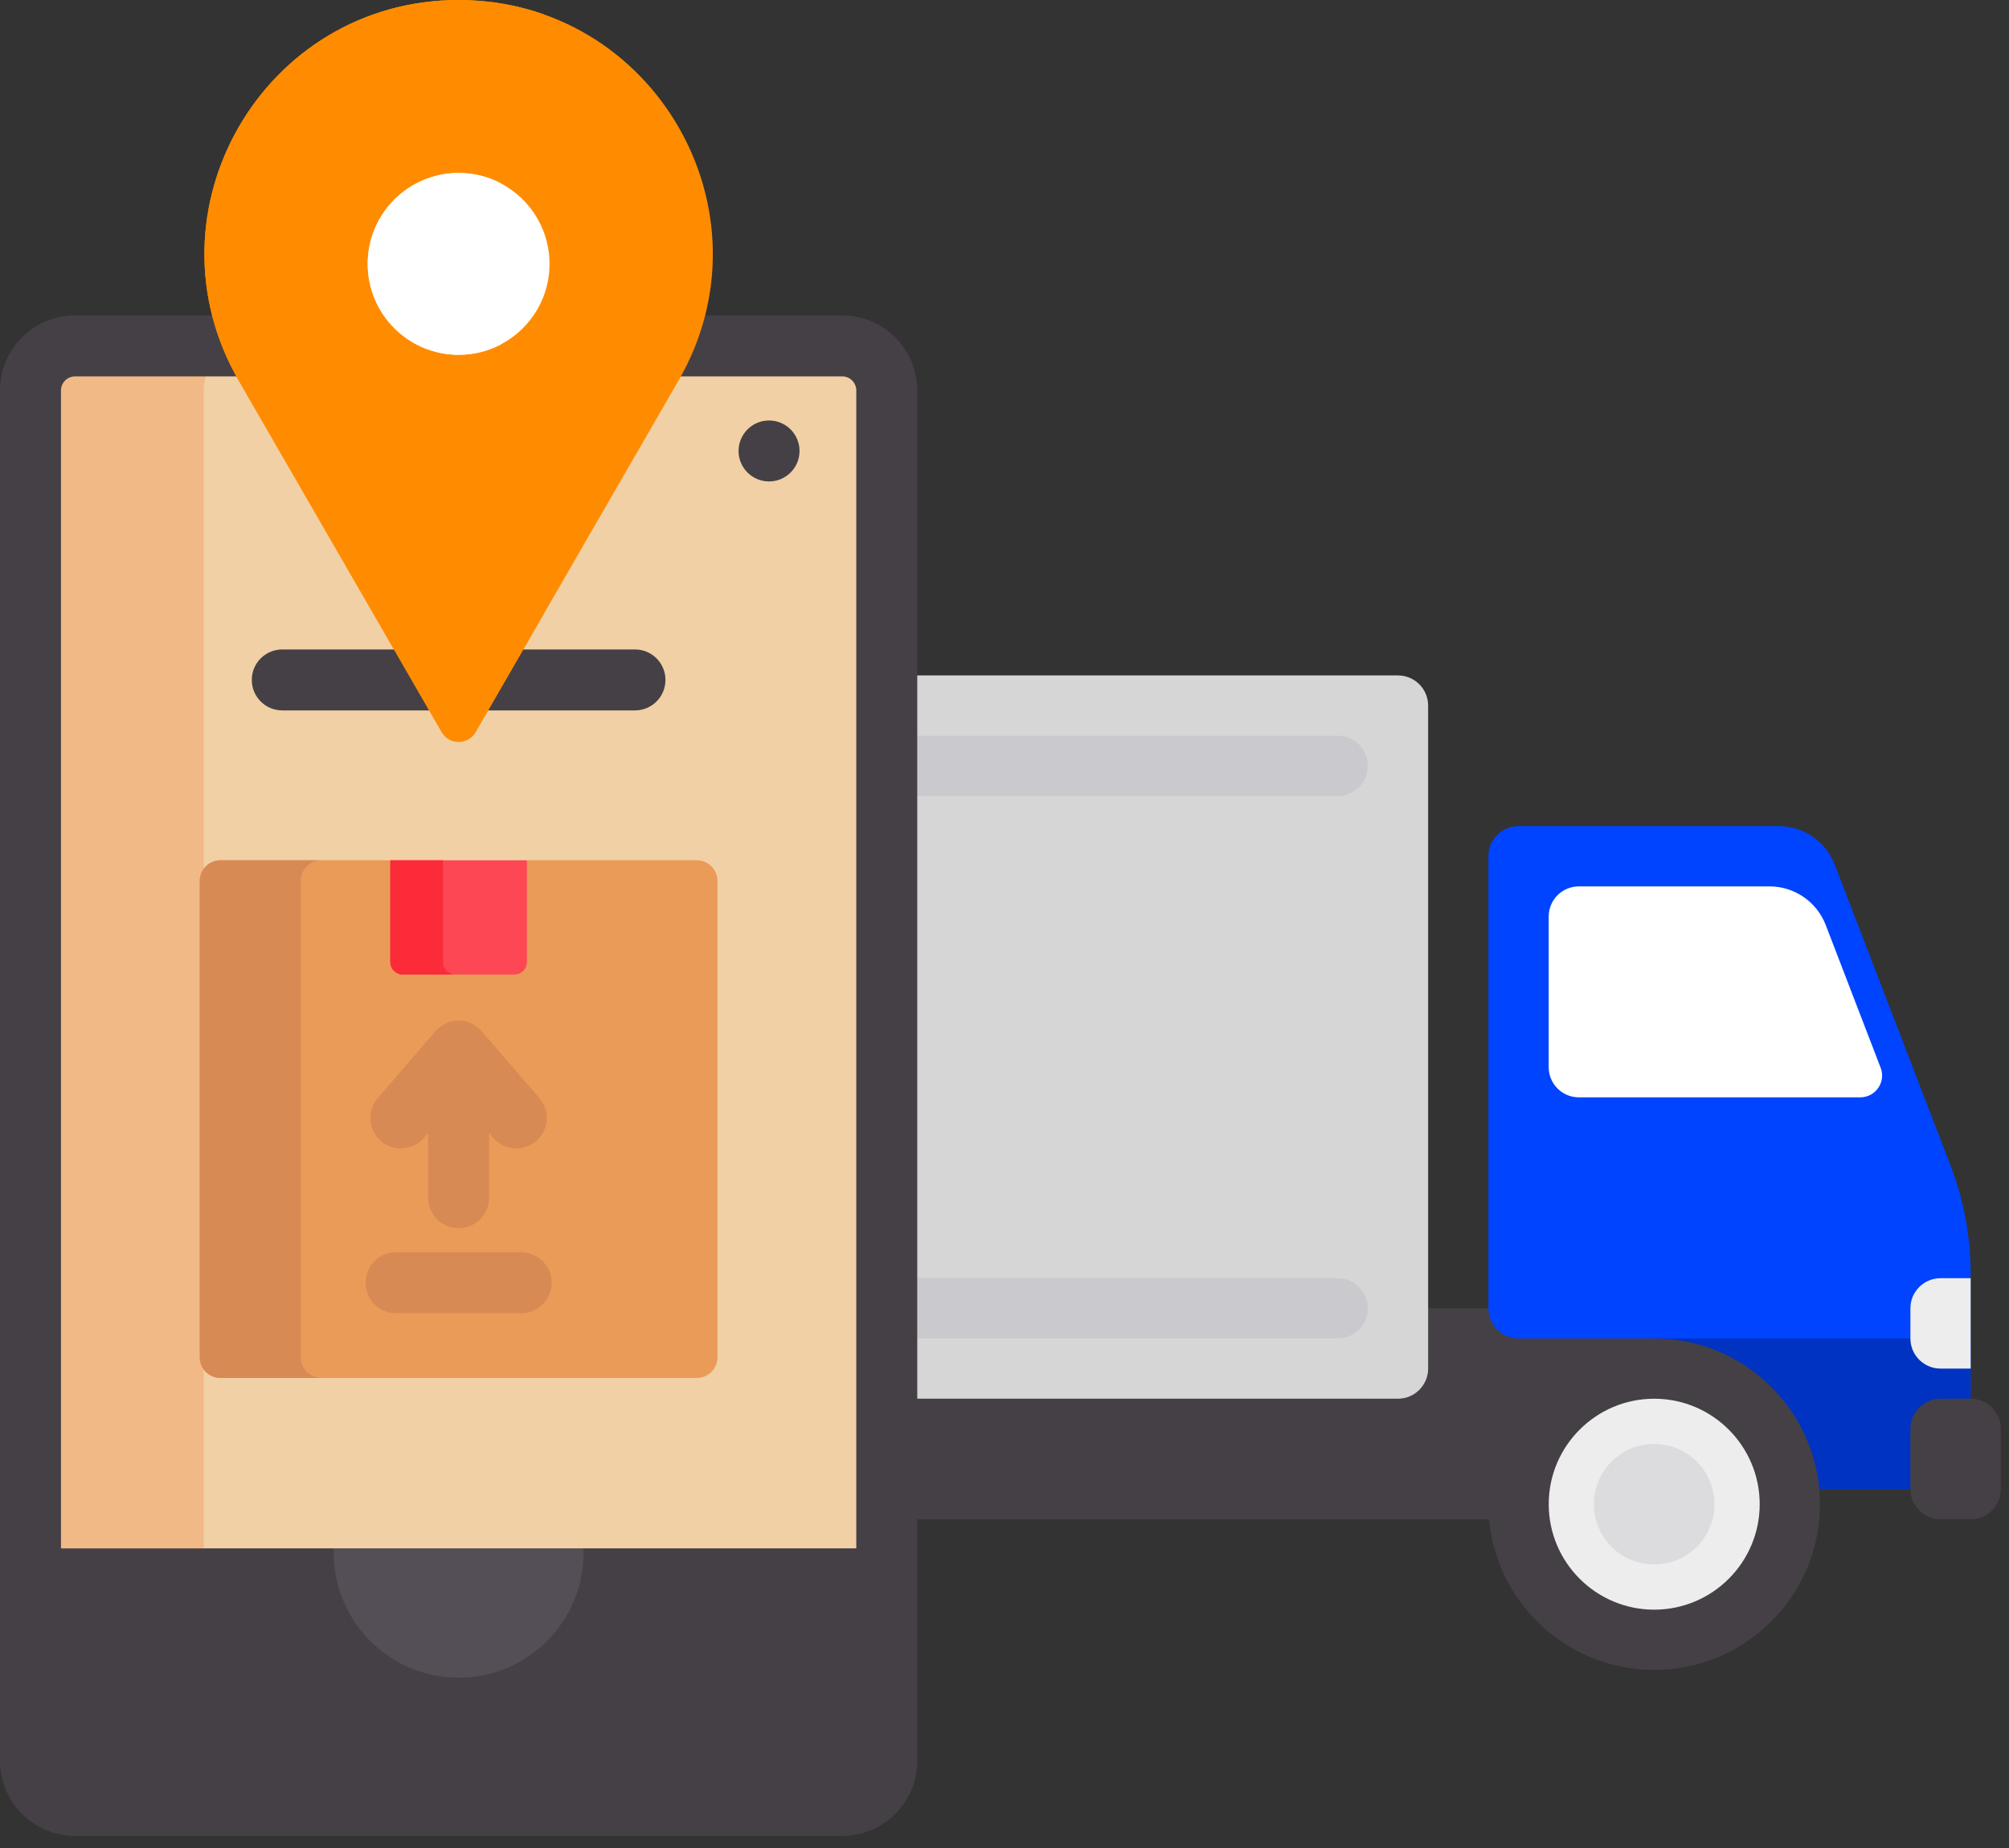 <?xml version="1.0" encoding="UTF-8"?>
<svg id="SVGDoc" width="75" height="69" xmlns="http://www.w3.org/2000/svg" version="1.1" xmlns:xlink="http://www.w3.org/1999/xlink" xmlns:avocode="https://avocode.com/" viewBox="0 0 75 69"><rect x="0" y="0" width="75" height="69" fill="#333333" stroke="none"/><defs></defs><desc>Generated with Avocode.</desc><g><g><title>Group 764</title><g><title>delivery-truck (15)</title><g><title>Path 814</title><path d="M62.317,48.849v0h-11.252v0v3.376v0h-37.132c-0.621,0 -1.125,0.504 -1.125,1.125v2.25c0,0.621 0.504,1.125 1.125,1.125h48.384v0v-7.877v0z" fill="#454045" fill-opacity="1"></path></g><g><title>Path 815</title><path d="M52.19,25.219h-41.633c-0.621,0 -1.125,0.504 -1.125,1.125v24.755c0,0.621 0.504,1.125 1.125,1.125h41.633c0.621,0 1.125,-0.504 1.125,-1.125v-24.755c-0,-0.621 -0.504,-1.125 -1.125,-1.125z" fill="#d6d6d6" fill-opacity="1"></path></g><g><title>Group 763</title><g><title>Path 816</title><path d="M49.939,49.974h-37.132c-0.621,0 -1.125,-0.504 -1.125,-1.125v0c0,-0.621 0.504,-1.125 1.125,-1.125h37.132c0.621,0 1.125,0.504 1.125,1.125v0c0,0.621 -0.504,1.125 -1.125,1.125z" fill="#cac9cd" fill-opacity="1"></path></g><g><title>Path 817</title><path d="M49.939,29.72h-37.132c-0.621,0 -1.125,-0.504 -1.125,-1.125v0c0,-0.621 0.504,-1.125 1.125,-1.125h37.132c0.621,0 1.125,0.504 1.125,1.125v0c0,0.622 -0.504,1.125 -1.125,1.125z" fill="#cac9cd" fill-opacity="1"></path></g></g><g><title>Path 818</title><path d="M66.397,30.845v0h-9.707c-0.621,0 -1.125,0.504 -1.125,1.125v16.878c0,0.621 0.504,1.125 1.125,1.125h5.063v0v5.626v0h11.815v0v-8.038c0,-1.381 -0.254,-2.75 -0.75,-4.039l-4.321,-11.235c-0.334,-0.869 -1.169,-1.443 -2.1,-1.443z" fill="#0044ff" fill-opacity="1"></path></g><g><title>Rectangle 297</title><path d="M61.754,55.6v0v-5.626v0h11.815v0v5.626v0z" fill="#0033c1" fill-opacity="1"></path></g><g><title>Ellipse 75</title><path d="M17.214,56.163c0,-2.848 2.309,-5.157 5.157,-5.157c2.848,0 5.157,2.309 5.157,5.157c0,2.848 -2.309,5.157 -5.157,5.157c-2.848,0 -5.157,-2.309 -5.157,-5.157z" fill="#ededee" fill-opacity="1"></path></g><g><title>Path 819</title><path d="M26.31,56.163c0,2.172 -1.766,3.938 -3.938,3.938c-2.172,0 -3.938,-1.766 -3.938,-3.938c0,-2.172 1.766,-3.938 3.938,-3.938c2.172,0 3.938,1.766 3.938,3.938zM28.56,56.163c0,-3.413 -2.776,-6.189 -6.189,-6.189c-3.413,0 -6.189,2.776 -6.189,6.189c0,3.413 2.776,6.189 6.189,6.189c3.413,0 6.189,-2.776 6.189,-6.189z" fill="#504b5a" fill-opacity="1"></path></g><g><title>Ellipse 76</title><path d="M20.121,56.163c0,-1.243 1.008,-2.25 2.25,-2.25c1.243,0 2.25,1.008 2.25,2.25c0,1.243 -1.008,2.25 -2.25,2.25c-1.243,0 -2.25,-1.008 -2.25,-2.25z" fill="#dcdbde" fill-opacity="1"></path></g><g><title>Ellipse 77</title><path d="M56.597,56.163c0,-2.848 2.309,-5.157 5.157,-5.157c2.848,0 5.157,2.309 5.157,5.157c0,2.848 -2.309,5.157 -5.157,5.157c-2.848,0 -5.157,-2.309 -5.157,-5.157z" fill="#ededee" fill-opacity="1"></path></g><g><title>Path 820</title><path d="M65.693,56.163c0,2.172 -1.766,3.938 -3.938,3.938c-2.172,0 -3.938,-1.766 -3.938,-3.938c0,-2.172 1.766,-3.938 3.938,-3.938c2.172,0 3.938,1.766 3.938,3.938zM67.943,56.163c0,-3.413 -2.776,-6.189 -6.189,-6.189c-3.413,0 -6.189,2.776 -6.189,6.189c0,3.413 2.776,6.189 6.189,6.189c3.413,0 6.189,-2.776 6.189,-6.189z" fill="#454045" fill-opacity="1"></path></g><g><title>Ellipse 78</title><path d="M59.504,56.163c0,-1.243 1.008,-2.25 2.25,-2.25c1.243,0 2.25,1.008 2.25,2.25c0,1.243 -1.008,2.25 -2.25,2.25c-1.243,0 -2.25,-1.008 -2.25,-2.25z" fill="#dcdbde" fill-opacity="1"></path></g><g><title>Path 821</title><path d="M72.444,56.725v0h1.125c0.621,0 1.125,-0.504 1.125,-1.125v-2.25c0,-0.621 -0.504,-1.125 -1.125,-1.125h-1.125c-0.621,0 -1.125,0.504 -1.125,1.125v2.25c0,0.622 0.504,1.125 1.125,1.125z" fill="#454045" fill-opacity="1"></path></g><g><title>Path 822</title><path d="M72.444,47.724v0h1.125v0v3.376v0h-1.125c-0.621,0 -1.125,-0.504 -1.125,-1.125v-1.125c0,-0.621 0.504,-1.125 1.125,-1.125z" fill="#ededee" fill-opacity="1"></path></g><g><title>Path 823</title><path d="M66.057,33.096h-7.116c-0.621,0 -1.125,0.504 -1.125,1.125v5.626c0,0.621 0.504,1.125 1.125,1.125h10.508c0.571,0 0.964,-0.572 0.759,-1.105l-2.05,-5.329c-0.334,-0.869 -1.169,-1.443 -2.101,-1.443z" fill="#ffffff" fill-opacity="1"></path></g></g><g><title>Group 736</title><g><title>Group 727</title><g><title>Path 754</title><path d="M32.726,57.645v0h-31.168v0l-0.42,0.166v0v7.935c0,0.92 0.745,1.665 1.665,1.665h28.637c0.919,0 1.665,-0.745 1.665,-1.665v-7.935v0z" fill="#454045" fill-opacity="1"></path></g></g><g><title>Path 755</title><path d="M7.604,65.746v-7.935v0h-6.466v0v7.935c0,0.92 0.745,1.665 1.665,1.665h6.466c-0.919,0 -1.665,-0.746 -1.665,-1.665z" fill="#454045" fill-opacity="1"></path></g><g><title>Group 728</title><g><title>Path 756</title><path d="M12.46,57.645v0v0.333c0,2.575 2.087,4.662 4.662,4.662c2.575,0 4.662,-2.087 4.662,-4.662v-0.333v0z" fill="#544f57" fill-opacity="1"></path></g></g><g><title>Path 757</title><path d="M31.44,12.915v0h-5.649c-0.167,0.416 -0.364,0.825 -0.594,1.223l-7.576,13.122c-0.104,0.18 -0.291,0.288 -0.499,0.288c-0.208,0 -0.395,-0.108 -0.499,-0.288l-7.576,-13.122c-0.23,-0.398 -0.427,-0.807 -0.594,-1.223h-5.649c-0.92,0 -1.665,0.745 -1.665,1.665v43.232v0h31.967v0v-43.232c0,-0.92 -0.745,-1.665 -1.665,-1.665z" fill="#f1d0a5" fill-opacity="1"></path></g><g><title>Path 758</title><path d="M8.452,12.915h-5.649c-0.92,0 -1.665,0.745 -1.665,1.665v43.232v0h6.466v0v-43.232c0,-0.652 0.375,-1.215 0.921,-1.488c-0.025,-0.059 -0.049,-0.118 -0.073,-0.177z" fill="#f1b986" fill-opacity="1"></path></g><g><title>Path 759</title><path d="M31.44,11.777h-5.274c-0.203,0.782 -0.51,1.546 -0.922,2.276h6.196c0.29,0 0.527,0.236 0.527,0.527v51.166c0,0.291 -0.236,0.527 -0.527,0.527h-28.637c-0.29,0 -0.527,-0.236 -0.527,-0.527v-51.166c0,-0.29 0.236,-0.527 0.527,-0.527h6.196c-0.412,-0.73 -0.719,-1.495 -0.922,-2.276h-5.274c-1.546,0 -2.803,1.257 -2.803,2.803v51.166c0,1.546 1.257,2.803 2.803,2.803h28.637c1.546,0 2.803,-1.258 2.803,-2.803v-51.166c-0,-1.546 -1.258,-2.803 -2.803,-2.803z" fill="#454045" fill-opacity="1"></path></g><g><title>Group 729</title><g><title>Path 760</title><path d="M23.705,24.249v0h-4.346v0l-1.314,2.276v0h5.66c0.629,0 1.138,-0.509 1.138,-1.138c0,-0.629 -0.509,-1.138 -1.138,-1.138z" fill="#454045" fill-opacity="1"></path></g><g><title>Path 761</title><path d="M14.884,24.249v0h-4.346c-0.629,0 -1.138,0.509 -1.138,1.138c0,0.629 0.509,1.138 1.138,1.138h5.66v0z" fill="#454045" fill-opacity="1"></path></g></g><g><title>Group 735</title><g><title>Group 734</title><g><title>Group 733</title><g><title>Group 730</title><g><title>Path 762</title><path d="M17.752,27.336l7.576,-13.122c3.647,-6.317 -0.912,-14.214 -8.207,-14.214c-7.295,0 -11.854,7.897 -8.207,14.214l7.576,13.122c0.28,0.485 0.981,0.485 1.261,0z" fill="#ff8c00" fill-opacity="1"></path></g></g><g><title>Group 731</title><g><title>Path 763</title><path d="M15.284,14.214c-3.08,-5.335 -0.308,-11.796 5.022,-13.676c-0.982,-0.346 -2.05,-0.538 -3.184,-0.538c-7.295,0 -11.854,7.897 -8.207,14.214l7.576,13.122c0.28,0.485 0.981,0.485 1.261,0l2.554,-4.424v0z" fill="#ff8c00" fill-opacity="1"></path></g></g><g><title>Group 732</title><g><title>Ellipse 69</title><path d="M13.727,9.853c0,-1.875 1.52,-3.394 3.394,-3.394c1.875,0 3.394,1.52 3.394,3.394c0,1.875 -1.52,3.394 -3.394,3.394c-1.875,0 -3.394,-1.52 -3.394,-3.394z" fill="#ffffff" fill-opacity="1"></path></g></g><g><title>Path 764</title><path d="M16.884,9.853c0,-1.305 0.736,-2.437 1.816,-3.005c-0.472,-0.248 -1.008,-0.389 -1.578,-0.389c-1.875,0 -3.394,1.52 -3.394,3.394c0,1.875 1.52,3.394 3.394,3.394c0.57,0 1.107,-0.141 1.578,-0.389c-1.079,-0.568 -1.816,-1.7 -1.816,-3.005z" fill="#ffffff" fill-opacity="1"></path></g></g></g></g></g><g><title>Group 740</title><g><title>Group 738</title><g><title>Path 765</title><path d="M26.015,32.121h-6.344v0l-0.152,0.202v0v3.601c0,0.171 -0.139,0.31 -0.31,0.31h-4.176c-0.171,0 -0.31,-0.139 -0.31,-0.31v-3.605v0l-0.152,-0.198v0h-6.344c-0.425,0 -0.77,0.345 -0.77,0.77v17.788c0,0.425 0.345,0.77 0.77,0.77h17.788c0.425,0 0.77,-0.345 0.77,-0.77v-17.788c0,-0.425 -0.345,-0.77 -0.77,-0.77z" fill="#ea9b58" fill-opacity="1"></path></g><g><title>Path 766</title><path d="M11.229,50.679v-17.788c0,-0.425 0.345,-0.77 0.77,-0.77h-3.772c-0.425,0 -0.77,0.345 -0.77,0.77v17.788c0,0.425 0.345,0.77 0.77,0.77h3.772c-0.425,0 -0.77,-0.345 -0.77,-0.77z" fill="#d88a55" fill-opacity="1"></path></g><g><title>Group 737</title><g><title>Path 767</title><path d="M14.571,32.121v0v3.803c0,0.255 0.207,0.462 0.462,0.462h4.176c0.255,0 0.462,-0.207 0.462,-0.462v-3.803v0z" fill="#fd4755" fill-opacity="1"></path></g></g><g><title>Path 768</title><path d="M16.54,35.925v-3.803v0h-1.969v0v3.803c0,0.255 0.207,0.462 0.462,0.462h1.969c-0.255,0 -0.462,-0.207 -0.462,-0.462z" fill="#fb2b3a" fill-opacity="1"></path></g></g><g><title>Path 769</title><path d="M20.137,40.999v0l-2.155,-2.497c-0.216,-0.251 -0.531,-0.395 -0.862,-0.395c-0.331,0 -0.646,0.144 -0.862,0.395l-2.154,2.497c-0.411,0.476 -0.358,1.195 0.118,1.605c0.476,0.41 1.194,0.357 1.605,-0.118l0.155,-0.179v0v2.413c0,0.629 0.509,1.138 1.138,1.138c0.629,0 1.138,-0.509 1.138,-1.138v-2.413v0l0.155,0.179c0.225,0.261 0.543,0.395 0.862,0.395c0.263,0 0.528,-0.091 0.743,-0.276c0.476,-0.411 0.529,-1.129 0.118,-1.605z" fill="#d88a55" fill-opacity="1"></path></g><g><title>Group 739</title><g><title>Path 770</title><path d="M19.458,49.032h-4.673c-0.629,0 -1.138,-0.509 -1.138,-1.138c0,-0.629 0.509,-1.138 1.138,-1.138h4.673c0.629,0 1.138,0.509 1.138,1.138c0,0.629 -0.51,1.138 -1.138,1.138z" fill="#d88a55" fill-opacity="1"></path></g></g></g><g><title>Group 741</title><g><title>Ellipse 70</title><path d="M27.572,16.838c0,-0.629 0.51,-1.138 1.138,-1.138c0.629,0 1.138,0.51 1.138,1.138c0,0.629 -0.51,1.138 -1.138,1.138c-0.629,0 -1.138,-0.51 -1.138,-1.138z" fill="#454045" fill-opacity="1"></path></g></g></g></g></svg>